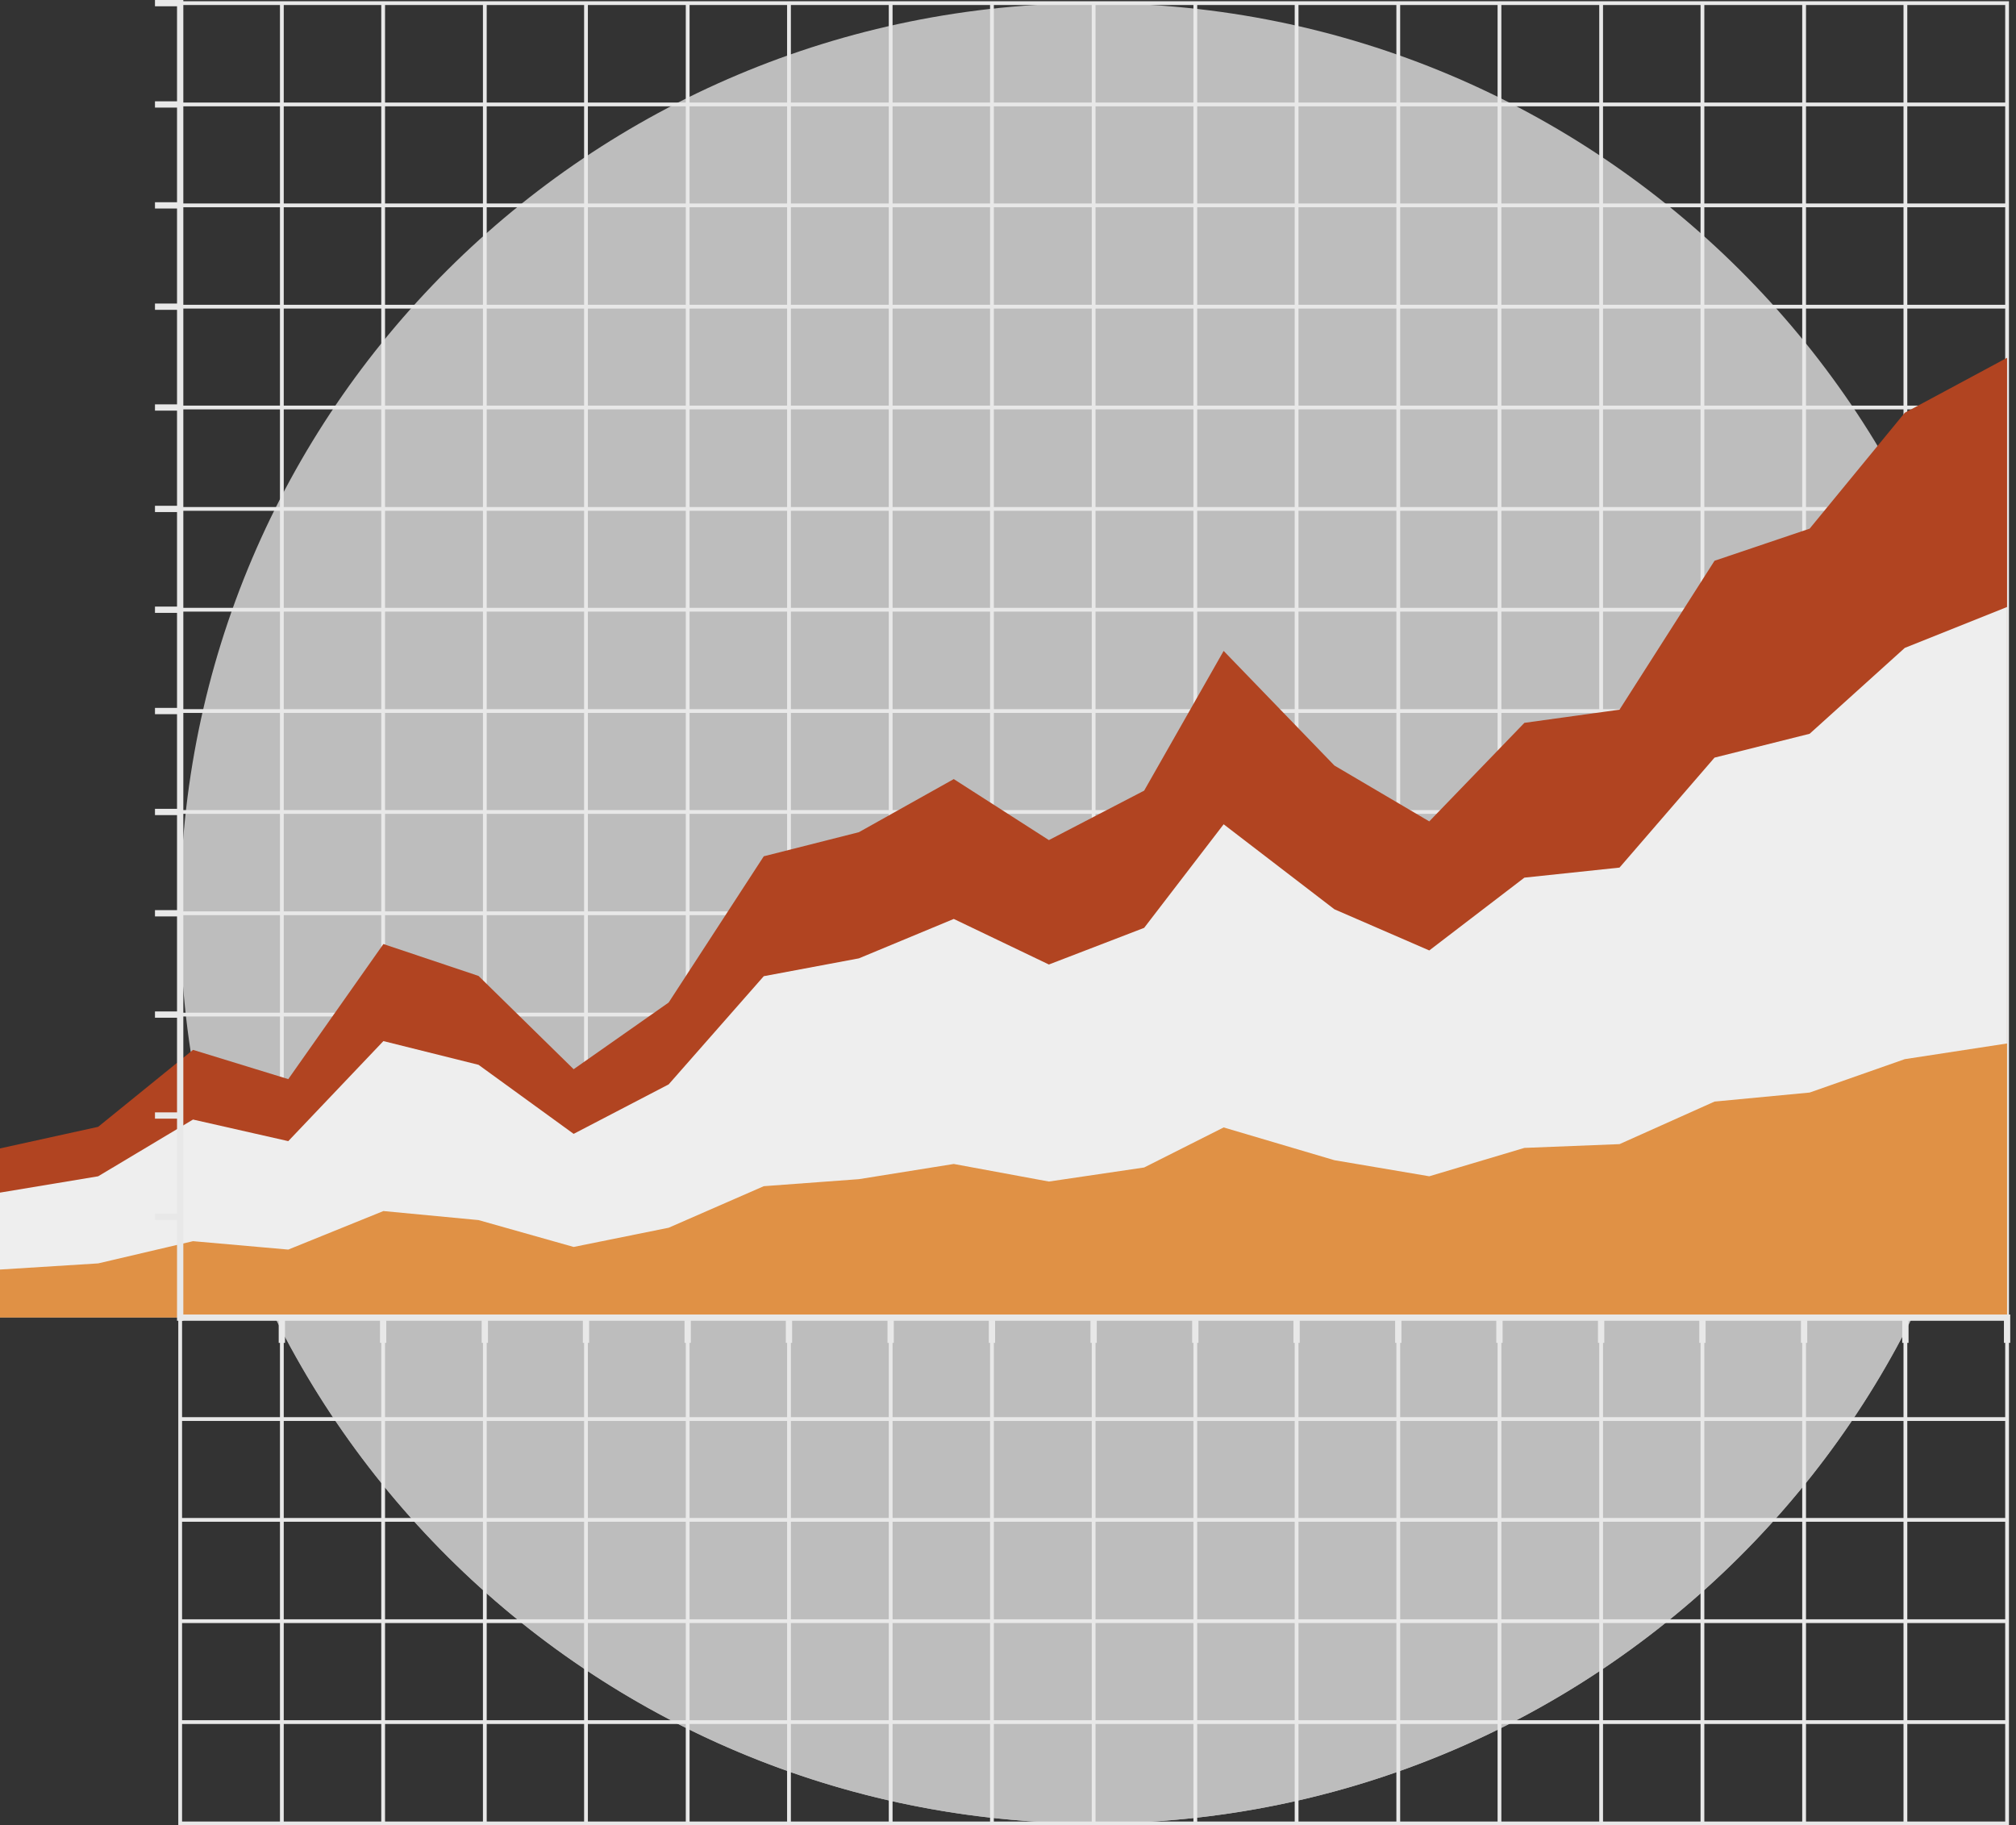 <svg width="243" height="220" viewBox="0 0 243 220" fill="none" xmlns="http://www.w3.org/2000/svg">
<rect x="0" y="0" width="243" height="220" fill="#333333" stroke="none"/>
<g clip-path="url(#clip0)">
<path d="M131.821 219.774C192.629 219.774 241.924 170.66 241.924 110.076C241.924 49.492 192.629 0.379 131.821 0.379C71.012 0.379 21.717 49.492 21.717 110.076C21.717 170.66 71.012 219.774 131.821 219.774Z" fill="#BDBDBD"/>
<path d="M33.381 159.189C51.468 195.11 88.752 219.773 131.821 219.773C174.891 219.773 212.174 195.11 230.262 159.189H33.381Z" fill="#BDBDBD"/>
<path d="M242.153 219.999H21.49V0.15H242.153V219.999ZM21.946 219.545H241.698V0.604H21.946V219.545Z" fill="#E8E8E8"/>
<path d="M241.926 207.334H21.719V207.788H241.926V207.334Z" fill="#E8E8E8"/>
<path d="M241.926 195.17H21.719V195.624H241.926V195.17Z" fill="#E8E8E8"/>
<path d="M241.926 182.959H21.719V183.413H241.926V182.959Z" fill="#E8E8E8"/>
<path d="M241.926 170.809H21.719V171.263H241.926V170.809Z" fill="#E8E8E8"/>
<path d="M241.926 158.584H21.719V159.038H241.926V158.584Z" fill="#E8E8E8"/>
<path d="M241.926 146.434H21.719V146.888H241.926V146.434Z" fill="#E8E8E8"/>
<path d="M241.926 134.223H21.719V134.677H241.926V134.223Z" fill="#E8E8E8"/>
<path d="M241.926 122.059H21.719V122.513H241.926V122.059Z" fill="#E8E8E8"/>
<path d="M241.926 109.848H21.719V110.302H241.926V109.848Z" fill="#E8E8E8"/>
<path d="M241.926 97.637H21.719V98.091H241.926V97.637Z" fill="#E8E8E8"/>
<path d="M241.926 85.473H21.719V85.927H241.926V85.473Z" fill="#E8E8E8"/>
<path d="M241.926 73.262H21.719V73.716H241.926V73.262Z" fill="#E8E8E8"/>
<path d="M241.926 61.111H21.719V61.565H241.926V61.111Z" fill="#E8E8E8"/>
<path d="M241.926 48.887H21.719V49.341H241.926V48.887Z" fill="#E8E8E8"/>
<path d="M241.926 36.736H21.719V37.19H241.926V36.736Z" fill="#E8E8E8"/>
<path d="M241.926 24.525H21.719V24.979H241.926V24.525Z" fill="#E8E8E8"/>
<path d="M241.926 12.361H21.719V12.815H241.926V12.361Z" fill="#E8E8E8"/>
<path d="M229.897 0.377H229.441V219.772H229.897V0.377Z" fill="#E8E8E8"/>
<path d="M217.688 0.377H217.232V219.772H217.688V0.377Z" fill="#E8E8E8"/>
<path d="M205.432 0.377H204.977V219.772H205.432V0.377Z" fill="#E8E8E8"/>
<path d="M193.221 0.377H192.766V219.772H193.221V0.377Z" fill="#E8E8E8"/>
<path d="M180.967 0.377H180.512V219.772H180.967V0.377Z" fill="#E8E8E8"/>
<path d="M168.77 0.377H168.314V219.772H168.77V0.377Z" fill="#E8E8E8"/>
<path d="M156.514 0.377H156.059V219.772H156.514V0.377Z" fill="#E8E8E8"/>
<path d="M144.305 0.377H143.85V219.772H144.305V0.377Z" fill="#E8E8E8"/>
<path d="M132.049 0.377H131.594V219.772H132.049V0.377Z" fill="#E8E8E8"/>
<path d="M119.793 0.377H119.338V219.772H119.793V0.377Z" fill="#E8E8E8"/>
<path d="M107.585 0.377H107.129V219.772H107.585V0.377Z" fill="#E8E8E8"/>
<path d="M95.329 0.377H94.873V219.772H95.329V0.377Z" fill="#E8E8E8"/>
<path d="M83.118 0.377H82.662V219.772H83.118V0.377Z" fill="#E8E8E8"/>
<path d="M70.862 0.377H70.406V219.772H70.862V0.377Z" fill="#E8E8E8"/>
<path d="M58.666 0.377H58.211V219.772H58.666V0.377Z" fill="#E8E8E8"/>
<path d="M46.411 0.377H45.955V219.772H46.411V0.377Z" fill="#E8E8E8"/>
<path d="M34.202 0.377H33.746V219.772H34.202V0.377Z" fill="#E8E8E8"/>
<path d="M218.127 63.716L206.661 67.589L195.21 85.534L183.744 87.123L172.278 99.001L160.843 92.267L147.493 78.453L137.911 95.294L126.429 101.255L114.963 93.902L103.528 100.302L92.062 103.207L80.596 120.834L69.145 128.869L57.679 117.626L46.213 113.783L34.747 130.064L23.266 126.538L11.831 135.814L0 138.416V158.721L241.924 158.842V43.123L229.593 49.75L218.127 63.716Z" fill="#B14421"/>
<path d="M218.127 88.44L206.661 91.315L195.21 104.569L183.744 105.78L172.278 114.556L160.843 109.593L147.493 99.349L137.911 111.832L126.429 116.25L114.963 110.758L103.528 115.509L92.062 117.658L80.596 130.7L69.145 136.662L57.679 128.34L46.213 125.48L34.747 137.539L23.266 134.937L11.831 141.776L0 143.743V158.768L241.924 158.843V73.158L229.593 78.091L218.127 88.44Z" fill="#EEEEEE"/>
<path d="M218.127 131.682L206.661 132.771L195.21 137.9L183.744 138.354L172.278 141.774L160.843 139.837L147.493 135.888L137.911 140.715L126.429 142.409L114.963 140.291L103.528 142.122L92.062 142.969L80.596 147.977L69.145 150.292L57.679 147.054L46.213 145.965L34.747 150.61L23.266 149.596L11.831 152.275L0 153.016V158.796L241.924 158.841V125.766L229.593 127.657L218.127 131.682Z" fill="#E09145"/>
<path d="M230.048 158.812H229.289V161.854H230.048V158.812Z" fill="#E8E8E8"/>
<path d="M242.304 158.434H241.545V161.853H242.304V158.434Z" fill="#E8E8E8"/>
<path d="M217.839 158.812H217.08V161.854H217.839V158.812Z" fill="#E8E8E8"/>
<path d="M205.584 158.812H204.824V161.854H205.584V158.812Z" fill="#E8E8E8"/>
<path d="M193.373 158.812H192.613V161.854H193.373V158.812Z" fill="#E8E8E8"/>
<path d="M181.117 158.812H180.357V161.854H181.117V158.812Z" fill="#E8E8E8"/>
<path d="M168.921 158.812H168.162V161.854H168.921V158.812Z" fill="#E8E8E8"/>
<path d="M156.666 158.812H155.906V161.854H156.666V158.812Z" fill="#E8E8E8"/>
<path d="M144.457 158.812H143.697V161.854H144.457V158.812Z" fill="#E8E8E8"/>
<path d="M132.201 158.812H131.441V161.854H132.201V158.812Z" fill="#E8E8E8"/>
<path d="M119.945 158.812H119.186V161.854H119.945V158.812Z" fill="#E8E8E8"/>
<path d="M107.734 158.812H106.975V161.854H107.734V158.812Z" fill="#E8E8E8"/>
<path d="M95.478 158.812H94.719V161.854H95.478V158.812Z" fill="#E8E8E8"/>
<path d="M83.269 158.812H82.51V161.854H83.269V158.812Z" fill="#E8E8E8"/>
<path d="M71.013 158.812H70.254V161.854H71.013V158.812Z" fill="#E8E8E8"/>
<path d="M58.818 158.812H58.059V161.854H58.818V158.812Z" fill="#E8E8E8"/>
<path d="M46.562 158.812H45.803V161.854H46.562V158.812Z" fill="#E8E8E8"/>
<path d="M34.353 158.812H33.594V161.854H34.353V158.812Z" fill="#E8E8E8"/>
<path d="M241.924 158.434H21.717V159.19H241.924V158.434Z" fill="#E8E8E8"/>
<path d="M21.717 0H18.68V0.757H21.717V0Z" fill="#E8E8E8"/>
<path d="M21.717 146.283H18.68V147.04H21.717V146.283Z" fill="#E8E8E8"/>
<path d="M21.717 134.072H18.68V134.829H21.717V134.072Z" fill="#E8E8E8"/>
<path d="M21.717 121.908H18.68V122.665H21.717V121.908Z" fill="#E8E8E8"/>
<path d="M21.717 109.697H18.68V110.454H21.717V109.697Z" fill="#E8E8E8"/>
<path d="M21.717 97.486H18.68V98.243H21.717V97.486Z" fill="#E8E8E8"/>
<path d="M21.717 85.322H18.68V86.079H21.717V85.322Z" fill="#E8E8E8"/>
<path d="M21.717 73.111H18.68V73.868H21.717V73.111Z" fill="#E8E8E8"/>
<path d="M21.717 60.961H18.68V61.718H21.717V60.961Z" fill="#E8E8E8"/>
<path d="M21.717 48.736H18.68V49.493H21.717V48.736Z" fill="#E8E8E8"/>
<path d="M21.717 36.586H18.68V37.343H21.717V36.586Z" fill="#E8E8E8"/>
<path d="M21.717 24.375H18.68V25.131H21.717V24.375Z" fill="#E8E8E8"/>
<path d="M21.717 12.211H18.68V12.967H21.717V12.211Z" fill="#E8E8E8"/>
<path d="M22.097 0H21.338V159.19H22.097V0Z" fill="#E8E8E8"/>
</g>
<defs>
<clipPath id="clip0">
<rect width="242.304" height="220" fill="white"/>
</clipPath>
</defs>
</svg>
